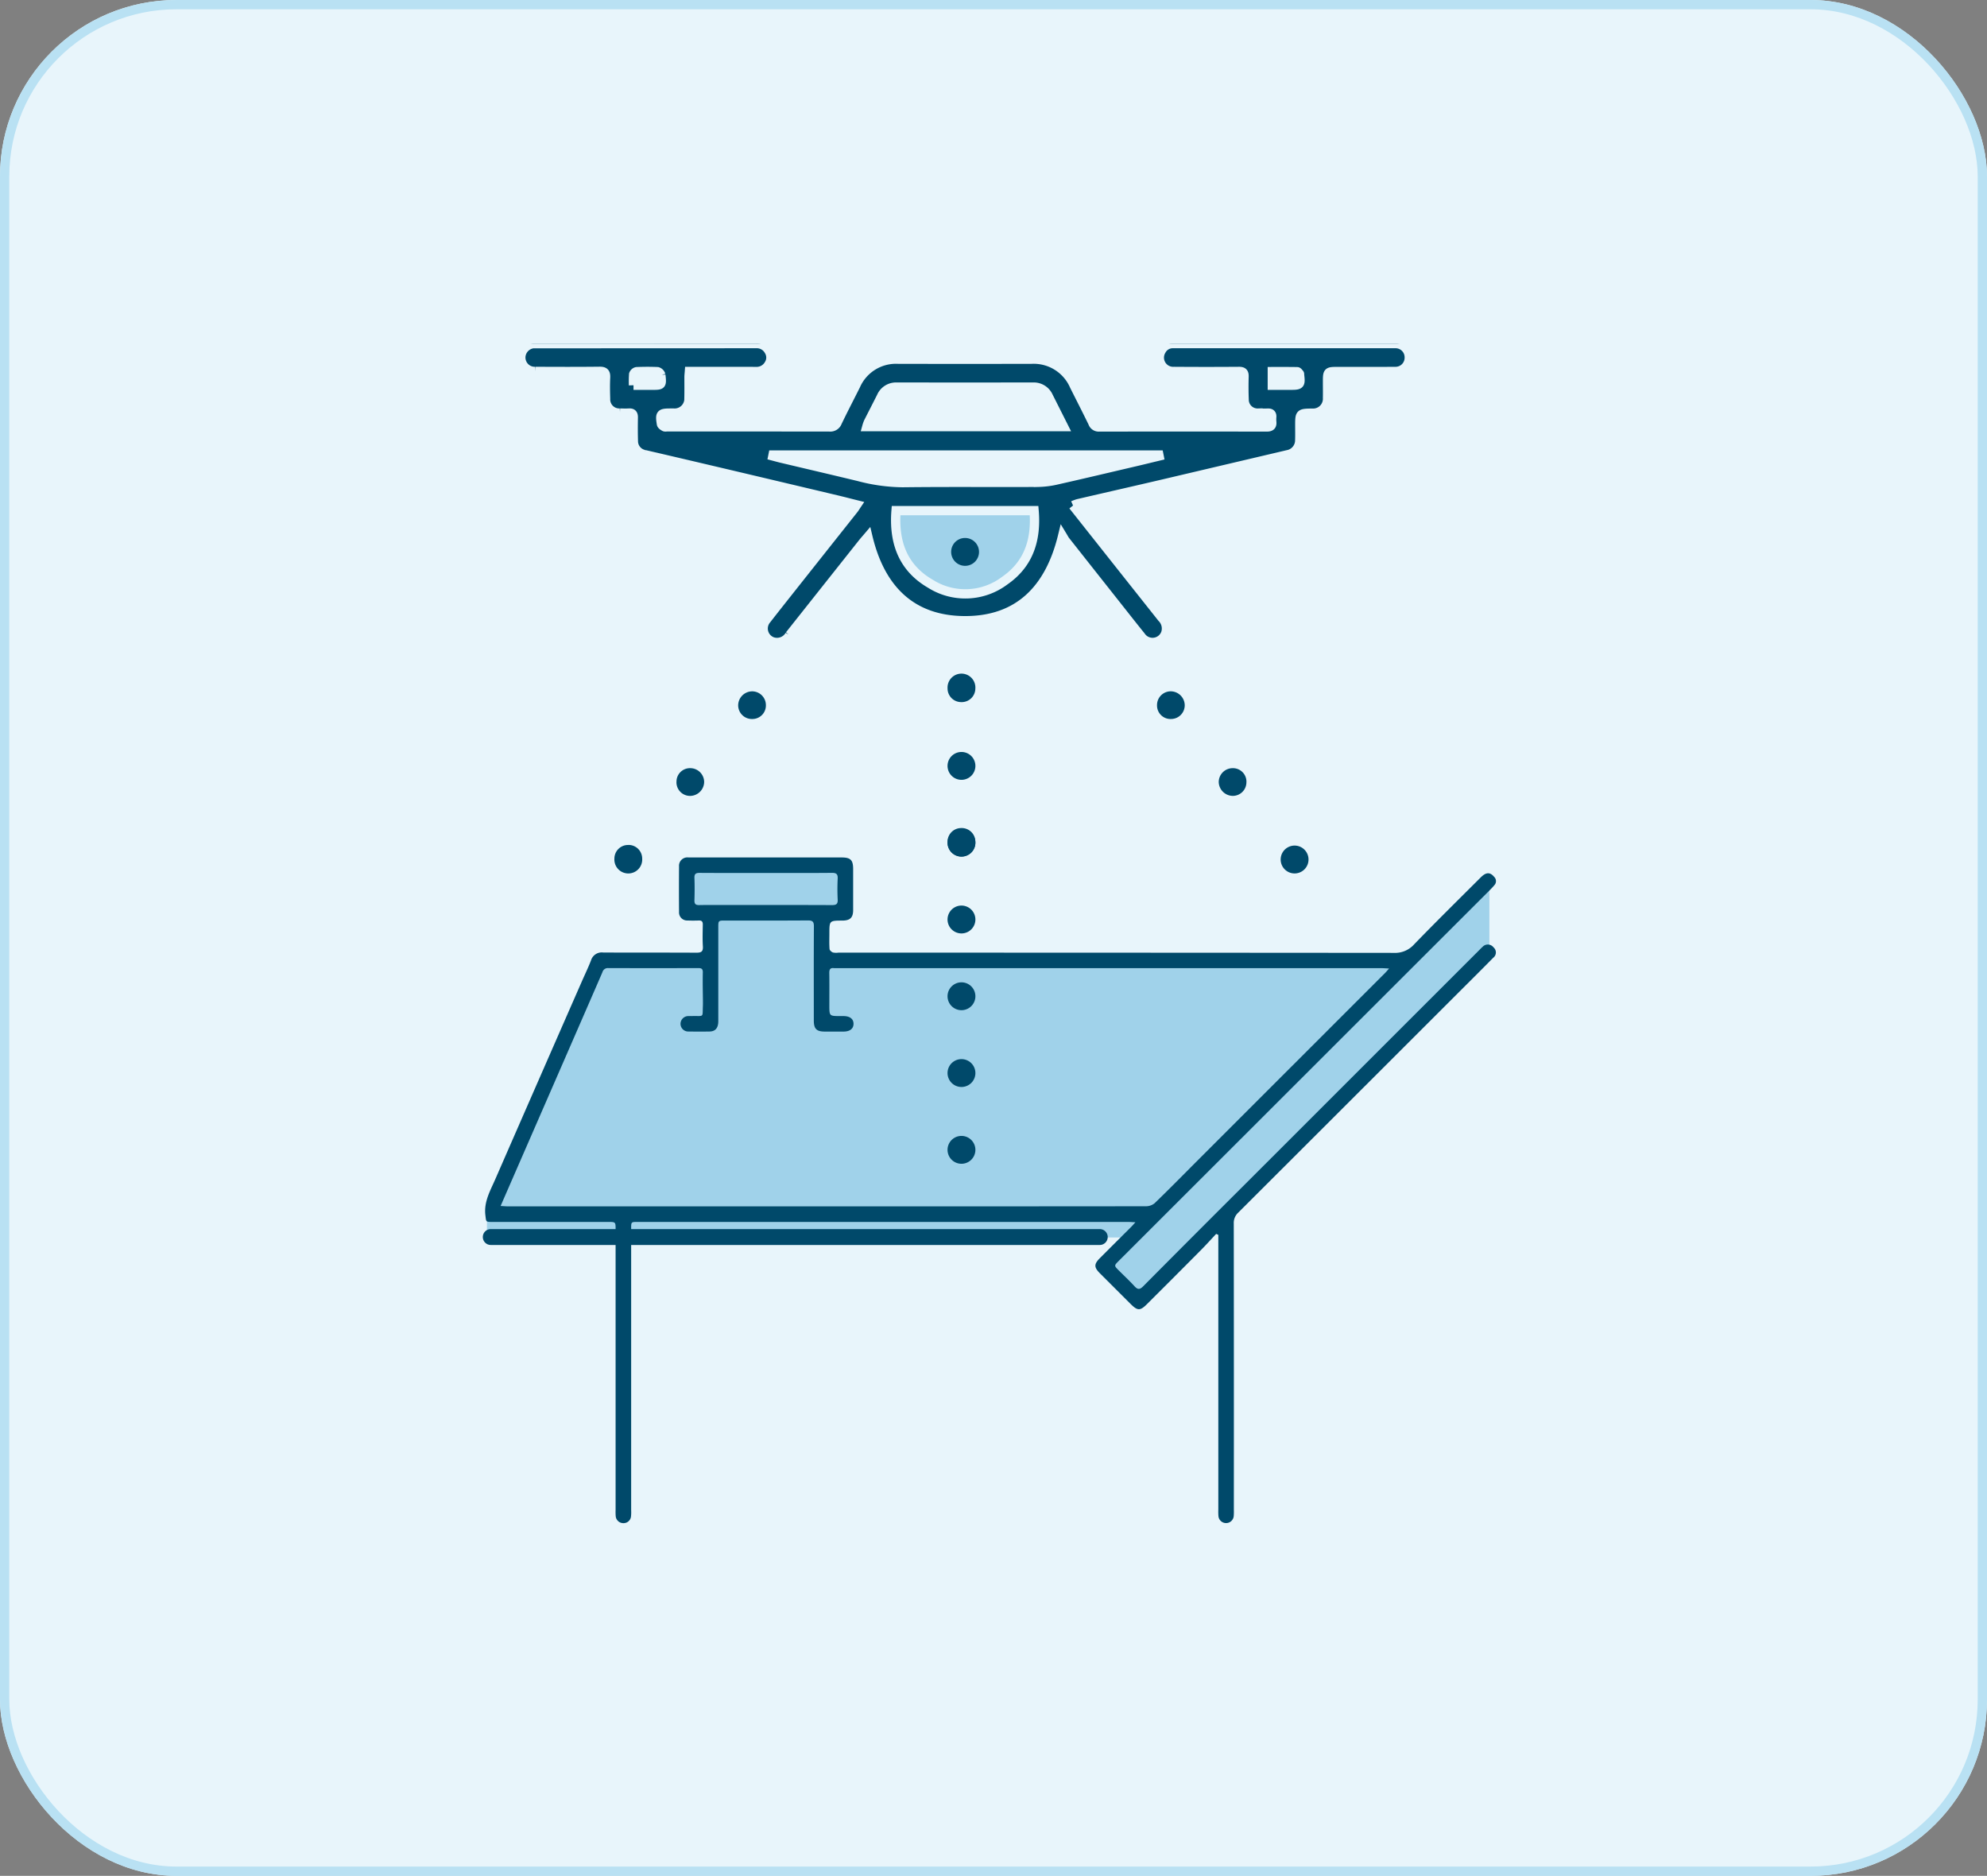 <?xml version="1.0" encoding="UTF-8"?> <svg xmlns="http://www.w3.org/2000/svg" xmlns:xlink="http://www.w3.org/1999/xlink" width="214" height="202" viewBox="0 0 214 202"><rect x="0" y="0" width="214" height="202" fill="#808080" stroke="none"/><defs><clipPath id="clip-path"><rect id="Rectangle_20" data-name="Rectangle 20" width="109.107" height="127.014" fill="#00496a"></rect></clipPath></defs><g id="Groupe_119" data-name="Groupe 119" transform="translate(-392 -1485)"><g id="Rectangle_72" data-name="Rectangle 72" transform="translate(392 1485)" fill="#e8f5fb" stroke="#b9e1f3" stroke-width="1"><rect width="214" height="202" rx="19" stroke="none"></rect><rect x="0.5" y="0.5" width="213" height="201" rx="18.5" fill="none"></rect></g><g id="Groupe_95" data-name="Groupe 95" transform="translate(83.818 -154.927)"><path id="Tracé_286" data-name="Tracé 286" d="M-991.617,1113.9s12.944-.249,17.258,0c.082,9.7-9.135,11.55-9.135,11.55S-991.609,1127.205-991.617,1113.9Z" transform="translate(1395.351 580.27)" fill="#a0d2ea"></path><path id="Tracé_282" data-name="Tracé 282" d="M-1041.44,1181.2h11.25v-5.674s-2.347,1.123-2.06,0a22.7,22.7,0,0,0,0-4.493h16.842a3.406,3.406,0,0,1,0,3.027c1.417,2.546-2.268.576-2.485,1.466a15.469,15.469,0,0,0,0,5.674c-.127-.221,62.028,0,62.028,0l9.653-8.9v7.2l-37.778,38.533-3.726-3.726,2.705-3.6h-69.162v-3.044Z" transform="translate(1414.8 562.474)" fill="#a0d2ea"></path><g id="Groupe_39" data-name="Groupe 39" transform="translate(360.182 1676.927)"><g id="Groupe_38" data-name="Groupe 38" clip-path="url(#clip-path)"><path id="Tracé_233" data-name="Tracé 233" d="M67.8,252.548a1.469,1.469,0,0,1,1.494,1.47,1.5,1.5,0,1,1-2.993,0,1.466,1.466,0,0,1,1.5-1.465" transform="translate(-52.13 -198.562)" fill="#00496a"></path><path id="Tracé_234" data-name="Tracé 234" d="M235.628,244.044a1.47,1.47,0,0,1,1.512,1.453,1.5,1.5,0,1,1-2.993.03,1.464,1.464,0,0,1,1.481-1.482" transform="translate(-184.094 -191.876)" fill="#00496a"></path><path id="Tracé_235" data-name="Tracé 235" d="M404.984,254.026a1.5,1.5,0,1,1-2.993-.02,1.5,1.5,0,0,1,2.993.02" transform="translate(-316.059 -198.562)" fill="#00496a"></path><path id="Tracé_236" data-name="Tracé 236" d="M235.627,169.647a1.469,1.469,0,0,1-1.481-1.481,1.5,1.5,0,1,1,2.993.031,1.472,1.472,0,0,1-1.512,1.451" transform="translate(-184.094 -131.041)" fill="#00496a"></path><path id="Tracé_237" data-name="Tracé 237" d="M373.736,215.367a1.468,1.468,0,0,1-1.482,1.494,1.531,1.531,0,0,1-1.5-1.5,1.5,1.5,0,0,1,1.509-1.483,1.451,1.451,0,0,1,1.476,1.491" transform="translate(-291.497 -168.157)" fill="#00496a"></path><path id="Tracé_238" data-name="Tracé 238" d="M97.579,215.363a1.447,1.447,0,0,1,1.479-1.486,1.5,1.5,0,0,1,1.5,1.487,1.53,1.53,0,0,1-1.507,1.5,1.465,1.465,0,0,1-1.477-1.5" transform="translate(-76.72 -168.157)" fill="#00496a"></path><path id="Tracé_239" data-name="Tracé 239" d="M130.157,178.15a1.476,1.476,0,0,1-1.508-1.472,1.522,1.522,0,0,1,1.492-1.508,1.484,1.484,0,0,1,1.494,1.49,1.457,1.457,0,0,1-1.478,1.49" transform="translate(-101.148 -137.724)" fill="#00496a"></path><path id="Tracé_240" data-name="Tracé 240" d="M341.164,178.151a1.452,1.452,0,0,1-1.485-1.482,1.48,1.48,0,0,1,1.484-1.5,1.52,1.52,0,0,1,1.5,1.5,1.476,1.476,0,0,1-1.5,1.48" transform="translate(-267.067 -137.725)" fill="#00496a"></path><path id="Tracé_241" data-name="Tracé 241" d="M237.141,206.836a1.5,1.5,0,1,1-2.993.022,1.5,1.5,0,0,1,2.993-.022" transform="translate(-184.095 -161.473)" fill="#00496a"></path><path id="Tracé_242" data-name="Tracé 242" d="M237.141,245.517a1.5,1.5,0,1,1-2.993.022,1.5,1.5,0,0,1,2.993-.022" transform="translate(-184.095 -191.885)" fill="#00496a"></path><path id="Tracé_243" data-name="Tracé 243" d="M237.141,284.2a1.5,1.5,0,1,1-2.993.022,1.5,1.5,0,0,1,2.993-.022" transform="translate(-184.095 -222.297)" fill="#00496a"></path><path id="Tracé_244" data-name="Tracé 244" d="M237.141,322.879a1.5,1.5,0,1,1-2.993.022,1.5,1.5,0,0,1,2.993-.022" transform="translate(-184.095 -252.71)" fill="#00496a"></path><path id="Tracé_245" data-name="Tracé 245" d="M237.141,361.56a1.5,1.5,0,1,1-2.993.022,1.5,1.5,0,0,1,2.993-.022" transform="translate(-184.095 -283.122)" fill="#00496a"></path><path id="Tracé_246" data-name="Tracé 246" d="M237.141,400.241a1.5,1.5,0,1,1-2.993.022,1.5,1.5,0,0,1,2.993-.022" transform="translate(-184.095 -313.534)" fill="#00496a"></path><path id="Tracé_247" data-name="Tracé 247" d="M78.636,17.439l2.884,3.642q3.345,4.223,6.694,8.443a1.626,1.626,0,0,1,.4,1.674,1.508,1.508,0,0,1-2.667.313c-1.017-1.258-2.012-2.534-3.016-3.8q-2.565-3.242-5.127-6.487c-.087-.11-.147-.24-.295-.484-1.392,5.712-4.746,9.122-10.536,9.1-5.767-.024-9.1-3.431-10.43-9.022-.216.254-.4.457-.571.672q-3.928,4.952-7.855,9.905a1.57,1.57,0,0,1-1.9.693,1.512,1.512,0,0,1-.577-2.4c1.157-1.488,2.333-2.961,3.5-4.438q2.934-3.7,5.87-7.4c.1-.121.175-.256.327-.482-.737-.184-1.4-.358-2.062-.516q-5.054-1.2-10.111-2.395-4.512-1.065-9.025-2.12c-.553-.13-1.108-.253-1.661-.387a1.47,1.47,0,0,1-1.193-1.444c-.026-.854-.022-1.708-.008-2.562.006-.348-.121-.484-.468-.463-.319.02-.641.009-.961,0a1.471,1.471,0,0,1-1.556-1.532c-.024-.764-.037-1.532,0-2.295.024-.505-.124-.674-.65-.667-2.3.027-4.591.018-6.887.008a1.5,1.5,0,0,1-1.583-1.661A1.523,1.523,0,0,1,20.482.01c.088-.006.178,0,.267,0Q32.629.006,44.508,0a1.481,1.481,0,0,1,1.368.756,1.383,1.383,0,0,1-.015,1.519,1.516,1.516,0,0,1-1.394.73C42.313,3,40.16,3,38.006,3H37.32c-.017.231-.041.418-.042.606,0,.748.01,1.5-.006,2.242a1.548,1.548,0,0,1-1.645,1.636c-.107,0-.214,0-.32,0-1.1,0-1.175.082-1,1.168.018.117.193.231.321.3.082.046.209.01.316.01q8.729,0,17.458.01a.806.806,0,0,0,.854-.528c.637-1.329,1.321-2.635,1.979-3.953A4.733,4.733,0,0,1,59.8,1.68q7.181.015,14.362,0a4.768,4.768,0,0,1,4.609,2.849c.667,1.335,1.35,2.661,2,4a.667.667,0,0,0,.686.448q9.023-.015,18.046,0c.433,0,.578-.15.535-.557a3.268,3.268,0,0,1,0-.534c.018-.3-.129-.409-.418-.4-.356.012-.712.01-1.068,0a1.444,1.444,0,0,1-1.487-1.431c-.034-.835-.034-1.673-.011-2.508.012-.419-.127-.552-.549-.549q-3.5.026-6.994,0A1.49,1.49,0,0,1,88.155.727,1.38,1.38,0,0,1,89.381,0q12.012,0,24.025,0a1.473,1.473,0,0,1,1.442,1.47A1.48,1.48,0,0,1,113.335,3c-2.047.015-4.093.006-6.14.007-1.15,0-1.15,0-1.15,1.147,0,.569.012,1.139,0,1.708a1.55,1.55,0,0,1-1.653,1.629c-1.333.022-1.333.022-1.333,1.338,0,.516.012,1.033-.005,1.548a1.584,1.584,0,0,1-1.311,1.592q-6.691,1.573-13.382,3.147c-3.061.715-6.126,1.412-9.188,2.122a4.405,4.405,0,0,0-.533.2m-19.064.548c-.266,3.37.714,6.136,3.683,7.866a7.047,7.047,0,0,0,8.032-.333c2.608-1.806,3.412-4.444,3.151-7.532ZM46.328,12l-.02.1c.3.079.6.163.9.235,2.782.66,5.566,1.308,8.345,1.979a19.012,19.012,0,0,0,4.726.658c4.875-.059,9.75-.01,14.626-.034a9.867,9.867,0,0,0,2.1-.282c2.807-.632,5.606-1.3,8.407-1.953.832-.195,1.661-.4,2.492-.6l-.02-.1ZM77.614,8.939c-.577-1.145-1.1-2.187-1.627-3.23a1.724,1.724,0,0,0-1.665-1.023q-7.335.006-14.67,0a1.721,1.721,0,0,0-1.659,1.032c-.461.92-.935,1.834-1.4,2.753a3.9,3.9,0,0,0-.162.468ZM100.1,4.484h1.922c1.092,0,1.139-.053,1.01-1.136,0-.035.008-.084-.011-.1-.076-.082-.16-.221-.243-.222-.883-.016-1.767-.01-2.678-.01Zm-68.8,0h1.962c1.092,0,1.1,0,.983-1.094a.536.536,0,0,0-.361-.367c-.745-.035-1.494-.03-2.24,0a.447.447,0,0,0-.327.283A10.889,10.889,0,0,0,31.3,4.484" transform="translate(-15.071 0)" fill="#00496a" stroke="#e8f5fb" stroke-width="1"></path><path id="Tracé_248" data-name="Tracé 248" d="M237.479,97.918a1.5,1.5,0,1,1-1.515,1.46,1.491,1.491,0,0,1,1.515-1.46" transform="translate(-185.523 -76.986)" fill="#00496a"></path><path id="Tracé_249" data-name="Tracé 249" d="M79.9,299.354c-.559.593-1.1,1.2-1.678,1.778q-2.875,2.9-5.767,5.776c-.746.745-1.017.741-1.765,0q-1.662-1.658-3.322-3.317c-.635-.638-.636-.983,0-1.619q1.677-1.681,3.361-3.353c.13-.13.25-.272.472-.515-.368-.017-.589-.037-.81-.037q-26.4,0-52.8,0c-.7,0-.7,0-.7.7q0,15.159,0,30.318a4.422,4.422,0,0,1-.016.693.8.8,0,0,1-.8.725.823.823,0,0,1-.845-.731,5.76,5.76,0,0,1-.014-.693q0-15.105,0-30.211c0-.8,0-.8-.817-.8H1.95c-.74,0-.668-.011-.756-.708-.183-1.461.526-2.653,1.068-3.9q4.646-10.639,9.309-21.271c.335-.764.7-1.515,1-2.293a1.205,1.205,0,0,1,1.308-.842c3.346.019,6.692,0,10.037.02.525,0,.732-.113.7-.675-.049-.78-.021-1.565-.009-2.348.005-.315-.1-.457-.431-.444-.409.017-.819.015-1.228,0a.867.867,0,0,1-.9-.916q-.019-2.455,0-4.911a.9.9,0,0,1,1.023-.96c1.708-.007,3.417,0,5.125,0q5.686,0,11.372,0c.955,0,1.231.278,1.232,1.238q0,2.215,0,4.43c0,.8-.324,1.12-1.131,1.128h-.053c-1.376.009-1.376.009-1.376,1.413,0,.552-.023,1.1.019,1.653.01.136.212.312.363.369a1.741,1.741,0,0,0,.582.017q29.9,0,59.8.025a2.756,2.756,0,0,0,2.208-.91c2.362-2.44,4.783-4.823,7.186-7.223.571-.57,1-.576,1.437-.054a.641.641,0,0,1,.016.909c-.182.218-.382.421-.583.622L69.417,302.252c-.523.522-.523.523-.008,1.038.566.566,1.153,1.112,1.692,1.7.345.379.571.377.939.006q5.411-5.452,10.854-10.874,12.676-12.673,25.354-25.344c.113-.113.221-.233.344-.335a.766.766,0,0,1,1.176.058.716.716,0,0,1-.029,1.117c-1.222,1.242-2.458,2.471-3.691,3.7Q94.159,285.2,82.265,297.073a1.5,1.5,0,0,0-.472,1.171q.018,15.4.009,30.793a6.876,6.876,0,0,1-.012.693.827.827,0,0,1-1.648.019,6.242,6.242,0,0,1-.013-.693q0-14.438,0-28.877v-.72l-.234-.105m18.2-28.1c.119-.119.224-.251.425-.476-.383-.018-.64-.041-.9-.041q-29.281,0-58.562,0a2.627,2.627,0,0,1-.32,0c-.409-.051-.515.144-.509.526.019,1.156.007,2.313.007,3.469s0,1.166,1.143,1.166h.256c.178,0-.057,0,.121,0,.691.007,1.08.3,1.084.829s-.389.841-1.072.841c-3.79,0,1.758,0-2.032,0-.881,0-1.172-.3-1.173-1.189,0-3.38-.01-6.761.009-10.141,0-.482-.124-.64-.625-.637-2.972.022-5.944.011-8.915.011-.755,0-.756,0-.756.752q0,5.044,0,10.087c0,.718-.308,1.1-.929,1.11-1.085.017-1.166.014-2.251,0a.832.832,0,0,1-.888-.805.841.841,0,0,1,.893-.855c.48-.015-.044,0,.436-.006,1.231-.018,1.022.176,1.08-1.079.026-.561-.043-2.059-.008-3.615.008-.342-.11-.47-.46-.469q-4.858.013-9.716,0a.6.6,0,0,0-.633.436c-.455,1.079-10.727,24.617-10.968,25.182.368.018.627.043.886.043q19.405,0,38.811,0,14.894,0,29.789-.014a1.475,1.475,0,0,0,.945-.322c1.485-1.431,2.931-2.9,4.387-4.363m-46.24-31.206c-2.384,0-4.767.008-7.151-.008-.416,0-.568.117-.552.545.03.8.025,1.6,0,2.4-.012.4.124.528.52.521,1.12-.021,2.241-.007,3.362-.007,3.647,0,7.293-.008,10.94.009.465,0,.63-.124.606-.6-.037-.745-.038-1.495,0-2.24.025-.493-.137-.636-.63-.631-2.366.024-4.731.011-7.1.011" transform="translate(-0.916 -203.484)" fill="#00496a"></path><path id="Tracé_250" data-name="Tracé 250" d="M66.446,447.776H.855a.855.855,0,1,1,0-1.71H66.446a.855.855,0,1,1,0,1.71" transform="translate(0 -350.712)" fill="#00496a"></path></g></g></g></g></svg> 